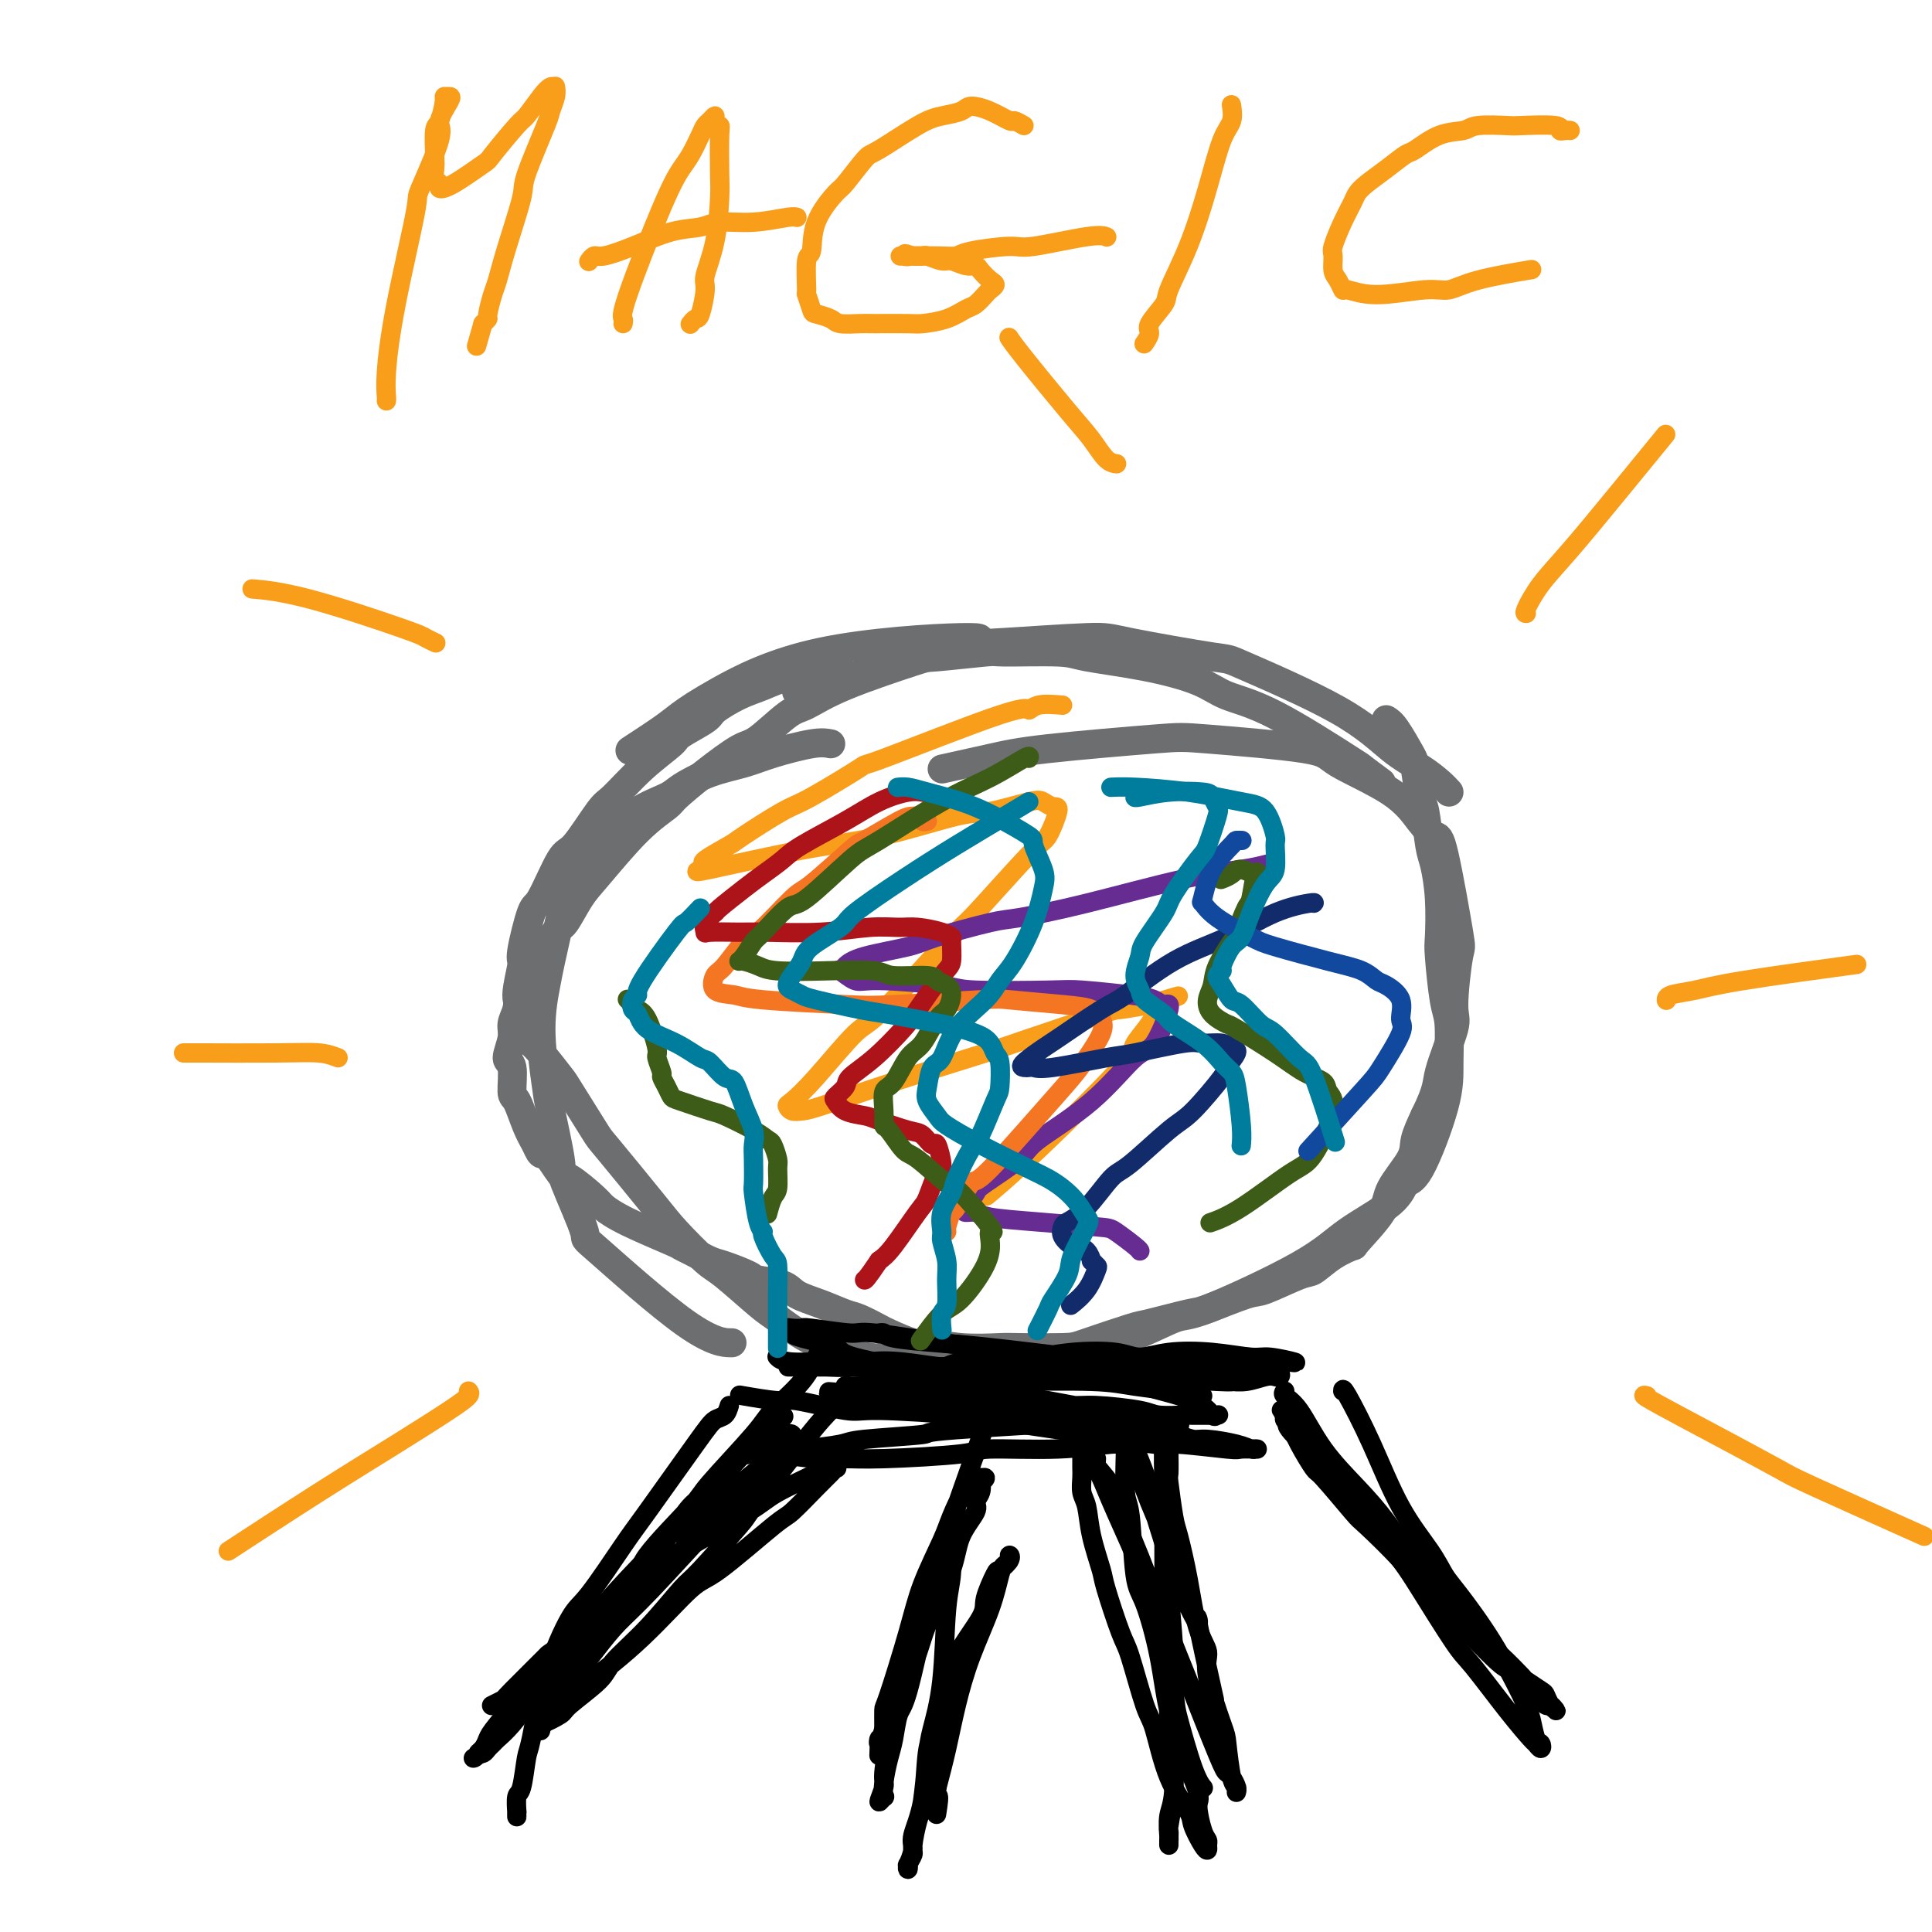 <svg viewBox='0 0 400 400' version='1.1' xmlns='http://www.w3.org/2000/svg' xmlns:xlink='http://www.w3.org/1999/xlink'><g fill='none' stroke='#6D6E70' stroke-width='6' stroke-linecap='round' stroke-linejoin='round'><path d='M201,133c1.861,-0.556 3.723,-1.112 -2,-1c-5.723,0.112 -19.030,0.893 -29,3c-9.970,2.107 -16.601,5.542 -21,8c-4.399,2.458 -6.565,3.940 -8,5c-1.435,1.060 -2.137,1.696 -4,3c-1.863,1.304 -4.886,3.274 -6,4c-1.114,0.726 -0.318,0.207 0,0c0.318,-0.207 0.159,-0.104 0,0'/><path d='M174,139c0.445,-0.063 0.889,-0.126 -1,0c-1.889,0.126 -6.113,0.441 -9,1c-2.887,0.559 -4.438,1.361 -6,2c-1.562,0.639 -3.136,1.114 -5,2c-1.864,0.886 -4.019,2.184 -5,3c-0.981,0.816 -0.788,1.150 -2,2c-1.212,0.850 -3.830,2.214 -5,3c-1.170,0.786 -0.890,0.992 -2,2c-1.110,1.008 -3.608,2.816 -6,5c-2.392,2.184 -4.679,4.744 -6,6c-1.321,1.256 -1.676,1.208 -3,3c-1.324,1.792 -3.616,5.423 -5,7c-1.384,1.577 -1.858,1.100 -3,3c-1.142,1.900 -2.952,6.175 -4,8c-1.048,1.825 -1.335,1.198 -2,3c-0.665,1.802 -1.709,6.031 -2,8c-0.291,1.969 0.171,1.677 0,3c-0.171,1.323 -0.974,4.262 -1,6c-0.026,1.738 0.724,2.276 1,3c0.276,0.724 0.079,1.636 0,2c-0.079,0.364 -0.039,0.182 0,0'/><path d='M172,154c-0.922,-0.176 -1.844,-0.353 -4,0c-2.156,0.353 -5.547,1.235 -8,2c-2.453,0.765 -3.969,1.414 -6,2c-2.031,0.586 -4.579,1.110 -7,2c-2.421,0.890 -4.715,2.148 -6,3c-1.285,0.852 -1.559,1.300 -3,2c-1.441,0.700 -4.047,1.653 -6,3c-1.953,1.347 -3.252,3.086 -4,4c-0.748,0.914 -0.945,1.001 -2,2c-1.055,0.999 -2.969,2.911 -4,4c-1.031,1.089 -1.179,1.354 -2,3c-0.821,1.646 -2.316,4.671 -3,6c-0.684,1.329 -0.558,0.961 -1,3c-0.442,2.039 -1.451,6.485 -2,9c-0.549,2.515 -0.637,3.098 -1,5c-0.363,1.902 -1.002,5.124 -1,9c0.002,3.876 0.644,8.407 1,11c0.356,2.593 0.427,3.249 1,6c0.573,2.751 1.648,7.599 2,10c0.352,2.401 -0.021,2.356 1,5c1.021,2.644 3.434,7.976 4,10c0.566,2.024 -0.714,0.738 3,4c3.714,3.262 12.423,11.070 18,15c5.577,3.930 8.022,3.980 9,4c0.978,0.020 0.489,0.010 0,0'/><path d='M109,215c0.837,0.731 1.674,1.461 3,3c1.326,1.539 3.142,3.885 4,5c0.858,1.115 0.758,0.998 2,3c1.242,2.002 3.828,6.123 5,8c1.172,1.877 0.932,1.510 3,4c2.068,2.490 6.445,7.837 9,11c2.555,3.163 3.289,4.143 5,6c1.711,1.857 4.399,4.590 6,6c1.601,1.410 2.116,1.495 4,3c1.884,1.505 5.137,4.430 7,6c1.863,1.570 2.336,1.784 4,3c1.664,1.216 4.519,3.433 8,5c3.481,1.567 7.588,2.484 11,3c3.412,0.516 6.129,0.629 8,1c1.871,0.371 2.897,0.998 7,1c4.103,0.002 11.283,-0.623 15,-1c3.717,-0.377 3.970,-0.508 7,-1c3.030,-0.492 8.836,-1.347 14,-3c5.164,-1.653 9.684,-4.104 12,-5c2.316,-0.896 2.426,-0.237 7,-2c4.574,-1.763 13.610,-5.947 19,-9c5.390,-3.053 7.133,-4.975 10,-7c2.867,-2.025 6.859,-4.151 9,-6c2.141,-1.849 2.431,-3.419 3,-4c0.569,-0.581 1.418,-0.173 3,-3c1.582,-2.827 3.898,-8.891 5,-13c1.102,-4.109 0.989,-6.265 1,-9c0.011,-2.735 0.147,-6.049 0,-8c-0.147,-1.951 -0.578,-2.539 -1,-5c-0.422,-2.461 -0.834,-6.793 -1,-9c-0.166,-2.207 -0.086,-2.287 0,-4c0.086,-1.713 0.178,-5.060 0,-8c-0.178,-2.940 -0.625,-5.474 -1,-7c-0.375,-1.526 -0.676,-2.044 -1,-4c-0.324,-1.956 -0.671,-5.350 -1,-7c-0.329,-1.650 -0.641,-1.555 -1,-3c-0.359,-1.445 -0.766,-4.428 -1,-6c-0.234,-1.572 -0.294,-1.731 -1,-3c-0.706,-1.269 -2.059,-3.648 -3,-5c-0.941,-1.352 -1.471,-1.676 -2,-2'/><path d='M300,164c-0.525,-0.581 -1.049,-1.161 -2,-2c-0.951,-0.839 -2.327,-1.935 -4,-3c-1.673,-1.065 -3.642,-2.099 -6,-4c-2.358,-1.901 -5.104,-4.668 -11,-8c-5.896,-3.332 -14.943,-7.229 -19,-9c-4.057,-1.771 -3.124,-1.416 -7,-2c-3.876,-0.584 -12.562,-2.105 -17,-3c-4.438,-0.895 -4.627,-1.162 -9,-1c-4.373,0.162 -12.928,0.755 -17,1c-4.072,0.245 -3.660,0.143 -8,1c-4.340,0.857 -13.431,2.673 -18,4c-4.569,1.327 -4.615,2.165 -7,3c-2.385,0.835 -7.110,1.667 -9,2c-1.890,0.333 -0.945,0.166 0,0'/><path d='M286,162c-1.733,-1.287 -3.466,-2.574 -4,-3c-0.534,-0.426 0.132,0.010 -3,-2c-3.132,-2.010 -10.061,-6.464 -15,-9c-4.939,-2.536 -7.888,-3.153 -10,-4c-2.112,-0.847 -3.387,-1.926 -6,-3c-2.613,-1.074 -6.565,-2.145 -11,-3c-4.435,-0.855 -9.354,-1.493 -12,-2c-2.646,-0.507 -3.020,-0.882 -6,-1c-2.980,-0.118 -8.567,0.022 -11,0c-2.433,-0.022 -1.712,-0.206 -4,0c-2.288,0.206 -7.586,0.800 -10,1c-2.414,0.200 -1.945,0.005 -5,1c-3.055,0.995 -9.633,3.181 -14,5c-4.367,1.819 -6.521,3.272 -8,4c-1.479,0.728 -2.281,0.731 -4,2c-1.719,1.269 -4.355,3.805 -6,5c-1.645,1.195 -2.298,1.049 -4,2c-1.702,0.951 -4.451,2.999 -7,5c-2.549,2.001 -4.898,3.954 -6,5c-1.102,1.046 -0.957,1.184 -2,2c-1.043,0.816 -3.275,2.309 -6,5c-2.725,2.691 -5.942,6.581 -8,9c-2.058,2.419 -2.955,3.366 -4,5c-1.045,1.634 -2.238,3.956 -3,5c-0.762,1.044 -1.093,0.810 -2,2c-0.907,1.190 -2.391,3.802 -3,5c-0.609,1.198 -0.344,0.980 -1,2c-0.656,1.020 -2.233,3.279 -3,5c-0.767,1.721 -0.723,2.905 -1,4c-0.277,1.095 -0.873,2.101 -1,3c-0.127,0.899 0.217,1.690 0,3c-0.217,1.310 -0.994,3.137 -1,4c-0.006,0.863 0.761,0.762 1,2c0.239,1.238 -0.049,3.816 0,5c0.049,1.184 0.436,0.972 1,2c0.564,1.028 1.304,3.294 2,5c0.696,1.706 1.348,2.853 2,4'/><path d='M111,237c1.211,2.995 1.240,1.484 2,2c0.760,0.516 2.252,3.060 3,4c0.748,0.940 0.751,0.276 2,1c1.249,0.724 3.745,2.834 5,4c1.255,1.166 1.268,1.386 2,2c0.732,0.614 2.181,1.622 5,3c2.819,1.378 7.007,3.128 9,4c1.993,0.872 1.792,0.867 2,1c0.208,0.133 0.826,0.403 2,1c1.174,0.597 2.906,1.521 4,2c1.094,0.479 1.551,0.513 3,1c1.449,0.487 3.891,1.429 5,2c1.109,0.571 0.885,0.773 2,1c1.115,0.227 3.571,0.479 5,1c1.429,0.521 1.833,1.309 3,2c1.167,0.691 3.096,1.283 5,2c1.904,0.717 3.781,1.559 5,2c1.219,0.441 1.779,0.481 3,1c1.221,0.519 3.102,1.516 4,2c0.898,0.484 0.811,0.455 2,1c1.189,0.545 3.652,1.663 5,2c1.348,0.337 1.580,-0.105 3,0c1.420,0.105 4.030,0.759 7,1c2.970,0.241 6.302,0.068 8,0c1.698,-0.068 1.761,-0.030 4,0c2.239,0.030 6.652,0.053 9,0c2.348,-0.053 2.629,-0.183 5,-1c2.371,-0.817 6.831,-2.321 9,-3c2.169,-0.679 2.046,-0.533 4,-1c1.954,-0.467 5.984,-1.548 8,-2c2.016,-0.452 2.019,-0.276 4,-1c1.981,-0.724 5.939,-2.347 8,-3c2.061,-0.653 2.224,-0.337 4,-1c1.776,-0.663 5.165,-2.306 7,-3c1.835,-0.694 2.117,-0.440 3,-1c0.883,-0.560 2.366,-1.936 4,-3c1.634,-1.064 3.419,-1.818 4,-2c0.581,-0.182 -0.042,0.207 1,-1c1.042,-1.207 3.749,-4.008 5,-6c1.251,-1.992 1.047,-3.173 2,-5c0.953,-1.827 3.064,-4.300 4,-6c0.936,-1.700 0.696,-2.629 1,-4c0.304,-1.371 1.152,-3.186 2,-5'/><path d='M295,231c2.814,-5.708 2.350,-6.478 3,-9c0.650,-2.522 2.413,-6.795 3,-9c0.587,-2.205 -0.002,-2.340 0,-5c0.002,-2.660 0.595,-7.844 1,-10c0.405,-2.156 0.622,-1.285 0,-5c-0.622,-3.715 -2.083,-12.017 -3,-16c-0.917,-3.983 -1.290,-3.647 -2,-4c-0.710,-0.353 -1.759,-1.394 -3,-3c-1.241,-1.606 -2.675,-3.777 -6,-6c-3.325,-2.223 -8.540,-4.499 -11,-6c-2.460,-1.501 -2.165,-2.229 -7,-3c-4.835,-0.771 -14.800,-1.586 -20,-2c-5.200,-0.414 -5.637,-0.426 -11,0c-5.363,0.426 -15.654,1.289 -22,2c-6.346,0.711 -8.747,1.268 -12,2c-3.253,0.732 -7.358,1.638 -9,2c-1.642,0.362 -0.821,0.181 0,0'/></g>
<g fill='none' stroke='#000000' stroke-width='4' stroke-linecap='round' stroke-linejoin='round'><path d='M182,276c-0.110,0.023 -0.221,0.047 0,0c0.221,-0.047 0.773,-0.164 1,0c0.227,0.164 0.131,0.608 2,1c1.869,0.392 5.705,0.732 9,1c3.295,0.268 6.050,0.464 11,1c4.950,0.536 12.095,1.412 17,2c4.905,0.588 7.570,0.890 11,1c3.430,0.110 7.624,0.029 11,0c3.376,-0.029 5.932,-0.007 9,0c3.068,0.007 6.648,-0.002 9,0c2.352,0.002 3.476,0.016 4,0c0.524,-0.016 0.447,-0.060 1,0c0.553,0.060 1.735,0.225 1,0c-0.735,-0.225 -3.386,-0.840 -5,-1c-1.614,-0.160 -2.192,0.136 -4,0c-1.808,-0.136 -4.848,-0.703 -8,-1c-3.152,-0.297 -6.418,-0.324 -9,0c-2.582,0.324 -4.481,1.000 -6,1c-1.519,-0.000 -2.656,-0.677 -5,-1c-2.344,-0.323 -5.893,-0.292 -9,0c-3.107,0.292 -5.770,0.845 -7,1c-1.230,0.155 -1.025,-0.089 -4,0c-2.975,0.089 -9.130,0.511 -12,1c-2.870,0.489 -2.456,1.045 -4,1c-1.544,-0.045 -5.048,-0.692 -8,-1c-2.952,-0.308 -5.352,-0.279 -7,0c-1.648,0.279 -2.543,0.807 -4,1c-1.457,0.193 -3.477,0.052 -5,0c-1.523,-0.052 -2.550,-0.014 -3,0c-0.450,0.014 -0.322,0.004 -1,0c-0.678,-0.004 -2.162,-0.001 -3,0c-0.838,0.001 -1.029,0.000 -1,0c0.029,-0.000 0.277,-0.000 1,0c0.723,0.000 1.921,0.000 4,0c2.079,-0.000 5.040,-0.000 8,0'/><path d='M176,283c5.103,0.242 11.859,0.849 18,1c6.141,0.151 11.665,-0.152 15,0c3.335,0.152 4.481,0.758 6,1c1.519,0.242 3.409,0.118 6,0c2.591,-0.118 5.881,-0.232 12,0c6.119,0.232 15.068,0.808 19,1c3.932,0.192 2.847,0.000 3,0c0.153,-0.000 1.545,0.192 3,0c1.455,-0.192 2.974,-0.768 4,-1c1.026,-0.232 1.558,-0.119 2,0c0.442,0.119 0.794,0.243 1,0c0.206,-0.243 0.265,-0.855 -1,-1c-1.265,-0.145 -3.854,0.175 -5,0c-1.146,-0.175 -0.849,-0.846 -3,-1c-2.151,-0.154 -6.750,0.207 -9,0c-2.250,-0.207 -2.151,-0.984 -5,-1c-2.849,-0.016 -8.645,0.727 -12,1c-3.355,0.273 -4.268,0.074 -7,0c-2.732,-0.074 -7.282,-0.024 -12,0c-4.718,0.024 -9.603,0.021 -13,0c-3.397,-0.021 -5.306,-0.062 -7,0c-1.694,0.062 -3.172,0.227 -6,0c-2.828,-0.227 -7.005,-0.844 -11,-1c-3.995,-0.156 -7.806,0.150 -10,0c-2.194,-0.150 -2.770,-0.757 -3,-1c-0.230,-0.243 -0.115,-0.121 0,0'/><path d='M151,291c-0.243,0.780 -0.487,1.560 -1,2c-0.513,0.440 -1.296,0.542 -2,1c-0.704,0.458 -1.330,1.274 -4,5c-2.670,3.726 -7.383,10.362 -10,14c-2.617,3.638 -3.139,4.278 -5,7c-1.861,2.722 -5.062,7.526 -7,10c-1.938,2.474 -2.613,2.618 -4,5c-1.387,2.382 -3.486,7.003 -5,12c-1.514,4.997 -2.444,10.370 -3,13c-0.556,2.630 -0.737,2.518 -1,4c-0.263,1.482 -0.606,4.558 -1,6c-0.394,1.442 -0.838,1.248 -1,2c-0.162,0.752 -0.044,2.449 0,3c0.044,0.551 0.012,-0.044 0,0c-0.012,0.044 -0.003,0.727 0,1c0.003,0.273 0.002,0.137 0,0'/><path d='M142,320c0.018,-0.479 0.036,-0.957 0,-1c-0.036,-0.043 -0.126,0.350 1,-1c1.126,-1.350 3.467,-4.442 6,-7c2.533,-2.558 5.256,-4.583 7,-6c1.744,-1.417 2.509,-2.225 3,-3c0.491,-0.775 0.710,-1.515 1,-2c0.290,-0.485 0.653,-0.715 1,-1c0.347,-0.285 0.678,-0.624 1,-1c0.322,-0.376 0.634,-0.788 1,-1c0.366,-0.212 0.787,-0.224 1,0c0.213,0.224 0.218,0.683 0,1c-0.218,0.317 -0.658,0.492 -2,2c-1.342,1.508 -3.587,4.349 -5,6c-1.413,1.651 -1.995,2.113 -3,3c-1.005,0.887 -2.433,2.198 -6,6c-3.567,3.802 -9.274,10.095 -13,14c-3.726,3.905 -5.471,5.422 -7,7c-1.529,1.578 -2.841,3.219 -5,6c-2.159,2.781 -5.166,6.704 -7,9c-1.834,2.296 -2.494,2.964 -3,4c-0.506,1.036 -0.859,2.439 -1,3c-0.141,0.561 -0.071,0.281 0,0'/><path d='M266,288c-0.235,0.272 -0.469,0.544 0,1c0.469,0.456 1.642,1.096 3,3c1.358,1.904 2.902,5.071 5,8c2.098,2.929 4.751,5.619 7,8c2.249,2.381 4.094,4.454 6,7c1.906,2.546 3.874,5.565 5,7c1.126,1.435 1.412,1.284 3,3c1.588,1.716 4.479,5.297 6,7c1.521,1.703 1.673,1.526 3,3c1.327,1.474 3.830,4.598 5,6c1.170,1.402 1.006,1.082 2,2c0.994,0.918 3.145,3.076 4,4c0.855,0.924 0.415,0.615 1,1c0.585,0.385 2.196,1.463 3,2c0.804,0.537 0.801,0.532 1,1c0.199,0.468 0.602,1.409 1,2c0.398,0.591 0.793,0.830 1,1c0.207,0.170 0.227,0.269 0,0c-0.227,-0.269 -0.702,-0.906 -1,-1c-0.298,-0.094 -0.419,0.353 -1,0c-0.581,-0.353 -1.622,-1.508 -3,-3c-1.378,-1.492 -3.092,-3.322 -4,-4c-0.908,-0.678 -1.011,-0.203 -3,-2c-1.989,-1.797 -5.866,-5.866 -9,-9c-3.134,-3.134 -5.527,-5.335 -7,-7c-1.473,-1.665 -2.028,-2.796 -4,-5c-1.972,-2.204 -5.361,-5.481 -7,-7c-1.639,-1.519 -1.528,-1.279 -3,-3c-1.472,-1.721 -4.528,-5.402 -6,-7c-1.472,-1.598 -1.361,-1.111 -2,-2c-0.639,-0.889 -2.028,-3.153 -3,-5c-0.972,-1.847 -1.529,-3.279 -2,-4c-0.471,-0.721 -0.858,-0.733 -1,-1c-0.142,-0.267 -0.041,-0.791 0,-1c0.041,-0.209 0.020,-0.105 0,0'/><path d='M266,293c-1.875,-2.726 0.437,0.457 2,2c1.563,1.543 2.378,1.444 3,2c0.622,0.556 1.052,1.765 2,3c0.948,1.235 2.414,2.496 3,3c0.586,0.504 0.293,0.252 0,0'/><path d='M170,280c-0.251,0.018 -0.502,0.036 -1,1c-0.498,0.964 -1.242,2.873 -3,5c-1.758,2.127 -4.528,4.470 -6,6c-1.472,1.530 -1.645,2.245 -4,5c-2.355,2.755 -6.893,7.550 -9,10c-2.107,2.450 -1.782,2.556 -4,5c-2.218,2.444 -6.979,7.226 -9,10c-2.021,2.774 -1.302,3.542 -3,6c-1.698,2.458 -5.812,6.608 -8,9c-2.188,2.392 -2.449,3.026 -4,5c-1.551,1.974 -4.390,5.288 -6,7c-1.610,1.712 -1.990,1.820 -3,3c-1.010,1.180 -2.652,3.430 -4,5c-1.348,1.570 -2.404,2.460 -3,3c-0.596,0.540 -0.731,0.731 -1,1c-0.269,0.269 -0.671,0.616 -1,1c-0.329,0.384 -0.583,0.806 -1,1c-0.417,0.194 -0.995,0.161 -1,0c-0.005,-0.161 0.564,-0.450 1,-1c0.436,-0.550 0.739,-1.360 1,-2c0.261,-0.640 0.482,-1.109 2,-3c1.518,-1.891 4.335,-5.206 6,-7c1.665,-1.794 2.180,-2.069 4,-4c1.820,-1.931 4.945,-5.519 8,-9c3.055,-3.481 6.038,-6.857 8,-9c1.962,-2.143 2.901,-3.055 4,-4c1.099,-0.945 2.358,-1.924 4,-4c1.642,-2.076 3.667,-5.249 5,-7c1.333,-1.751 1.973,-2.080 3,-3c1.027,-0.920 2.443,-2.432 4,-4c1.557,-1.568 3.257,-3.193 4,-4c0.743,-0.807 0.528,-0.795 1,-1c0.472,-0.205 1.629,-0.627 2,-1c0.371,-0.373 -0.045,-0.698 0,-1c0.045,-0.302 0.551,-0.581 1,-1c0.449,-0.419 0.843,-0.977 1,-1c0.157,-0.023 0.079,0.488 0,1'/><path d='M158,298c8.747,-9.773 2.116,-2.206 -1,1c-3.116,3.206 -2.716,2.051 -3,2c-0.284,-0.051 -1.250,1.001 -2,2c-0.750,0.999 -1.282,1.946 -6,7c-4.718,5.054 -13.620,14.216 -18,19c-4.380,4.784 -4.238,5.191 -5,6c-0.762,0.809 -2.428,2.021 -5,5c-2.572,2.979 -6.048,7.727 -8,10c-1.952,2.273 -2.379,2.073 -4,4c-1.621,1.927 -4.436,5.980 -6,8c-1.564,2.020 -1.875,2.006 -2,2c-0.125,-0.006 -0.062,-0.003 0,0'/></g>
<g fill='none' stroke='#F99E1B' stroke-width='4' stroke-linecap='round' stroke-linejoin='round'><path d='M220,146c-1.879,-0.155 -3.759,-0.310 -5,0c-1.241,0.310 -1.845,1.085 -2,1c-0.155,-0.085 0.137,-1.029 -6,1c-6.137,2.029 -18.702,7.030 -24,9c-5.298,1.970 -3.327,0.907 -5,2c-1.673,1.093 -6.989,4.342 -10,6c-3.011,1.658 -3.717,1.726 -6,3c-2.283,1.274 -6.144,3.756 -8,5c-1.856,1.244 -1.707,1.251 -3,2c-1.293,0.749 -4.029,2.240 -5,3c-0.971,0.760 -0.176,0.788 0,1c0.176,0.212 -0.266,0.606 -1,1c-0.734,0.394 -1.758,0.787 2,0c3.758,-0.787 12.299,-2.754 19,-4c6.701,-1.246 11.563,-1.771 17,-3c5.437,-1.229 11.449,-3.162 15,-4c3.551,-0.838 4.642,-0.579 7,-1c2.358,-0.421 5.985,-1.520 8,-2c2.015,-0.480 2.420,-0.339 3,0c0.580,0.339 1.336,0.876 2,1c0.664,0.124 1.236,-0.165 1,1c-0.236,1.165 -1.281,3.784 -2,5c-0.719,1.216 -1.111,1.029 -4,4c-2.889,2.971 -8.274,9.098 -11,12c-2.726,2.902 -2.793,2.578 -6,6c-3.207,3.422 -9.553,10.590 -13,14c-3.447,3.410 -3.993,3.061 -6,5c-2.007,1.939 -5.474,6.166 -8,9c-2.526,2.834 -4.112,4.276 -5,5c-0.888,0.724 -1.079,0.731 -1,1c0.079,0.269 0.426,0.801 1,1c0.574,0.199 1.374,0.065 2,0c0.626,-0.065 1.079,-0.060 4,-1c2.921,-0.940 8.309,-2.826 15,-5c6.691,-2.174 14.685,-4.638 19,-6c4.315,-1.362 4.950,-1.623 9,-3c4.050,-1.377 11.513,-3.871 15,-5c3.487,-1.129 2.996,-0.894 4,-1c1.004,-0.106 3.502,-0.553 6,-1'/><path d='M238,208c11.296,-3.432 3.537,-1.012 1,0c-2.537,1.012 0.149,0.615 0,2c-0.149,1.385 -3.134,4.551 -4,6c-0.866,1.449 0.386,1.182 -3,5c-3.386,3.818 -11.412,11.720 -17,17c-5.588,5.280 -8.740,7.937 -10,9c-1.260,1.063 -0.630,0.531 0,0'/></g>
<g fill='none' stroke='#672C91' stroke-width='4' stroke-linecap='round' stroke-linejoin='round'><path d='M262,179c0.336,-0.087 0.672,-0.174 0,0c-0.672,0.174 -2.353,0.608 -5,1c-2.647,0.392 -6.260,0.742 -12,2c-5.740,1.258 -13.608,3.425 -20,5c-6.392,1.575 -11.308,2.557 -14,3c-2.692,0.443 -3.159,0.346 -6,1c-2.841,0.654 -8.057,2.060 -11,3c-2.943,0.940 -3.614,1.412 -6,2c-2.386,0.588 -6.486,1.290 -9,2c-2.514,0.710 -3.441,1.429 -4,2c-0.559,0.571 -0.749,0.993 -1,1c-0.251,0.007 -0.564,-0.401 0,0c0.564,0.401 2.003,1.610 3,2c0.997,0.390 1.552,-0.040 5,0c3.448,0.040 9.790,0.550 13,1c3.210,0.450 3.286,0.841 7,1c3.714,0.159 11.064,0.086 15,0c3.936,-0.086 4.458,-0.184 7,0c2.542,0.184 7.103,0.649 10,1c2.897,0.351 4.130,0.588 5,1c0.870,0.412 1.376,0.999 2,1c0.624,0.001 1.365,-0.582 1,1c-0.365,1.582 -1.836,5.331 -3,7c-1.164,1.669 -2.021,1.260 -4,3c-1.979,1.740 -5.078,5.630 -9,9c-3.922,3.370 -8.666,6.220 -11,8c-2.334,1.780 -2.259,2.491 -4,4c-1.741,1.509 -5.297,3.815 -7,5c-1.703,1.185 -1.552,1.249 -2,2c-0.448,0.751 -1.495,2.190 -2,3c-0.505,0.810 -0.469,0.991 0,1c0.469,0.009 1.369,-0.154 2,0c0.631,0.154 0.992,0.626 3,1c2.008,0.374 5.662,0.650 10,1c4.338,0.350 9.358,0.773 12,1c2.642,0.227 2.904,0.257 4,1c1.096,0.743 3.026,2.199 4,3c0.974,0.801 0.993,0.946 1,1c0.007,0.054 0.002,0.015 0,0c-0.002,-0.015 -0.001,-0.008 0,0'/></g>
<g fill='none' stroke='#F47623' stroke-width='4' stroke-linecap='round' stroke-linejoin='round'><path d='M192,170c-0.474,0.114 -0.947,0.227 -1,0c-0.053,-0.227 0.315,-0.796 0,-1c-0.315,-0.204 -1.314,-0.044 -2,0c-0.686,0.044 -1.061,-0.030 -3,1c-1.939,1.030 -5.444,3.163 -7,4c-1.556,0.837 -1.163,0.377 -3,2c-1.837,1.623 -5.903,5.328 -8,7c-2.097,1.672 -2.225,1.311 -4,3c-1.775,1.689 -5.197,5.430 -7,7c-1.803,1.570 -1.986,0.970 -3,2c-1.014,1.030 -2.857,3.690 -4,5c-1.143,1.310 -1.586,1.269 -2,2c-0.414,0.731 -0.799,2.235 0,3c0.799,0.765 2.783,0.790 4,1c1.217,0.210 1.669,0.605 6,1c4.331,0.395 12.541,0.788 17,1c4.459,0.212 5.166,0.241 10,0c4.834,-0.241 13.796,-0.752 18,-1c4.204,-0.248 3.651,-0.231 6,0c2.349,0.231 7.601,0.677 11,1c3.399,0.323 4.946,0.524 6,1c1.054,0.476 1.615,1.228 2,2c0.385,0.772 0.593,1.564 0,3c-0.593,1.436 -1.988,3.514 -3,5c-1.012,1.486 -1.641,2.378 -3,4c-1.359,1.622 -3.449,3.973 -7,8c-3.551,4.027 -8.563,9.730 -11,12c-2.437,2.270 -2.299,1.106 -3,2c-0.701,0.894 -2.240,3.847 -3,5c-0.760,1.153 -0.740,0.505 -1,1c-0.260,0.495 -0.801,2.133 -1,3c-0.199,0.867 -0.057,0.962 0,1c0.057,0.038 0.028,0.019 0,0'/></g>
<g fill='none' stroke='#122B6A' stroke-width='4' stroke-linecap='round' stroke-linejoin='round'><path d='M272,187c0.136,-0.101 0.272,-0.202 -1,0c-1.272,0.202 -3.951,0.707 -7,2c-3.049,1.293 -6.467,3.373 -10,5c-3.533,1.627 -7.181,2.801 -11,5c-3.819,2.199 -7.809,5.423 -10,7c-2.191,1.577 -2.584,1.509 -5,3c-2.416,1.491 -6.854,4.543 -9,6c-2.146,1.457 -1.998,1.318 -3,2c-1.002,0.682 -3.153,2.185 -4,3c-0.847,0.815 -0.389,0.943 0,1c0.389,0.057 0.709,0.042 1,0c0.291,-0.042 0.554,-0.110 1,0c0.446,0.110 1.076,0.398 4,0c2.924,-0.398 8.142,-1.481 11,-2c2.858,-0.519 3.356,-0.475 6,-1c2.644,-0.525 7.432,-1.618 10,-2c2.568,-0.382 2.915,-0.053 4,0c1.085,0.053 2.909,-0.171 4,0c1.091,0.171 1.450,0.735 2,1c0.550,0.265 1.292,0.230 1,1c-0.292,0.770 -1.618,2.347 -2,3c-0.382,0.653 0.181,0.384 -1,2c-1.181,1.616 -4.107,5.118 -6,7c-1.893,1.882 -2.752,2.143 -5,4c-2.248,1.857 -5.884,5.309 -8,7c-2.116,1.691 -2.712,1.621 -4,3c-1.288,1.379 -3.266,4.205 -5,6c-1.734,1.795 -3.223,2.557 -4,3c-0.777,0.443 -0.843,0.565 -1,1c-0.157,0.435 -0.406,1.182 0,2c0.406,0.818 1.467,1.707 2,2c0.533,0.293 0.539,-0.009 1,0c0.461,0.009 1.379,0.329 2,1c0.621,0.671 0.947,1.695 1,2c0.053,0.305 -0.165,-0.107 0,0c0.165,0.107 0.713,0.733 1,1c0.287,0.267 0.314,0.175 0,1c-0.314,0.825 -0.969,2.568 -2,4c-1.031,1.432 -2.437,2.552 -3,3c-0.563,0.448 -0.281,0.224 0,0'/></g>
<g fill='none' stroke='#AD1419' stroke-width='4' stroke-linecap='round' stroke-linejoin='round'><path d='M191,164c-0.053,-0.010 -0.105,-0.020 0,0c0.105,0.020 0.369,0.071 0,0c-0.369,-0.071 -1.371,-0.263 -3,0c-1.629,0.263 -3.885,0.980 -6,2c-2.115,1.020 -4.090,2.344 -7,4c-2.910,1.656 -6.756,3.646 -9,5c-2.244,1.354 -2.886,2.074 -4,3c-1.114,0.926 -2.698,2.057 -4,3c-1.302,0.943 -2.320,1.696 -4,3c-1.680,1.304 -4.021,3.158 -5,4c-0.979,0.842 -0.597,0.670 -1,1c-0.403,0.330 -1.590,1.160 -2,2c-0.410,0.840 -0.042,1.690 0,2c0.042,0.310 -0.241,0.079 1,0c1.241,-0.079 4.005,-0.007 6,0c1.995,0.007 3.221,-0.051 6,0c2.779,0.051 7.112,0.213 11,0c3.888,-0.213 7.333,-0.799 10,-1c2.667,-0.201 4.557,-0.015 6,0c1.443,0.015 2.440,-0.140 4,0c1.560,0.140 3.683,0.575 5,1c1.317,0.425 1.828,0.842 2,1c0.172,0.158 0.005,0.059 0,1c-0.005,0.941 0.153,2.922 0,4c-0.153,1.078 -0.616,1.251 -2,3c-1.384,1.749 -3.689,5.073 -5,7c-1.311,1.927 -1.626,2.457 -3,4c-1.374,1.543 -3.805,4.100 -6,6c-2.195,1.900 -4.153,3.143 -5,4c-0.847,0.857 -0.581,1.329 -1,2c-0.419,0.671 -1.522,1.541 -2,2c-0.478,0.459 -0.332,0.508 0,1c0.332,0.492 0.851,1.426 2,2c1.149,0.574 2.928,0.789 4,1c1.072,0.211 1.439,0.417 3,1c1.561,0.583 4.318,1.544 6,2c1.682,0.456 2.291,0.409 3,1c0.709,0.591 1.518,1.822 2,2c0.482,0.178 0.638,-0.697 1,0c0.362,0.697 0.932,2.967 1,4c0.068,1.033 -0.366,0.829 -1,2c-0.634,1.171 -1.469,3.716 -2,5c-0.531,1.284 -0.758,1.307 -2,3c-1.242,1.693 -3.498,5.055 -5,7c-1.502,1.945 -2.251,2.472 -3,3'/><path d='M182,261c-2.689,4.000 -2.911,4.000 -3,4c-0.089,-0.000 -0.044,0.000 0,0'/></g>
<g fill='none' stroke='#000000' stroke-width='4' stroke-linecap='round' stroke-linejoin='round'><path d='M208,287c-0.798,0.661 -1.596,1.322 -2,2c-0.404,0.678 -0.412,1.372 -2,6c-1.588,4.628 -4.754,13.189 -7,20c-2.246,6.811 -3.571,11.870 -5,18c-1.429,6.130 -2.961,13.329 -4,17c-1.039,3.671 -1.585,3.815 -2,5c-0.415,1.185 -0.698,3.412 -1,5c-0.302,1.588 -0.622,2.537 -1,4c-0.378,1.463 -0.815,3.439 -1,5c-0.185,1.561 -0.117,2.705 0,3c0.117,0.295 0.284,-0.260 0,0c-0.284,0.260 -1.019,1.333 -1,1c0.019,-0.333 0.792,-2.073 1,-3c0.208,-0.927 -0.151,-1.041 0,-3c0.151,-1.959 0.811,-5.765 2,-10c1.189,-4.235 2.908,-8.900 4,-12c1.092,-3.100 1.558,-4.634 2,-6c0.442,-1.366 0.860,-2.565 2,-5c1.140,-2.435 3.003,-6.108 4,-9c0.997,-2.892 1.129,-5.003 2,-7c0.871,-1.997 2.481,-3.879 3,-5c0.519,-1.121 -0.052,-1.481 0,-2c0.052,-0.519 0.728,-1.196 1,-2c0.272,-0.804 0.140,-1.733 0,-2c-0.140,-0.267 -0.289,0.129 0,0c0.289,-0.129 1.015,-0.782 1,-1c-0.015,-0.218 -0.771,-0.000 -1,0c-0.229,0.000 0.068,-0.216 0,0c-0.068,0.216 -0.500,0.866 -1,1c-0.500,0.134 -1.066,-0.248 -2,1c-0.934,1.248 -2.236,4.125 -3,6c-0.764,1.875 -0.989,2.748 -2,5c-1.011,2.252 -2.807,5.882 -4,9c-1.193,3.118 -1.784,5.722 -3,10c-1.216,4.278 -3.058,10.229 -4,13c-0.942,2.771 -0.983,2.363 -1,3c-0.017,0.637 -0.008,2.318 0,4'/><path d='M183,358c-1.464,4.912 -1.124,2.193 -1,2c0.124,-0.193 0.033,2.140 0,3c-0.033,0.860 -0.010,0.246 0,0c0.010,-0.246 0.005,-0.123 0,0'/><path d='M240,297c-0.794,-0.876 -1.589,-1.752 -2,-2c-0.411,-0.248 -0.440,0.131 -1,0c-0.560,-0.131 -1.653,-0.771 -2,-1c-0.347,-0.229 0.051,-0.047 0,0c-0.051,0.047 -0.550,-0.040 -1,0c-0.450,0.040 -0.849,0.207 -1,1c-0.151,0.793 -0.052,2.212 0,3c0.052,0.788 0.057,0.946 0,3c-0.057,2.054 -0.177,6.003 0,8c0.177,1.997 0.652,2.040 1,5c0.348,2.960 0.570,8.836 1,12c0.430,3.164 1.069,3.615 2,6c0.931,2.385 2.156,6.702 3,11c0.844,4.298 1.308,8.576 2,11c0.692,2.424 1.614,2.992 2,4c0.386,1.008 0.237,2.455 1,5c0.763,2.545 2.439,6.187 3,8c0.561,1.813 0.007,1.796 0,3c-0.007,1.204 0.532,3.629 1,5c0.468,1.371 0.864,1.689 1,2c0.136,0.311 0.012,0.616 0,1c-0.012,0.384 0.090,0.846 0,1c-0.090,0.154 -0.370,-0.000 -1,-1c-0.630,-1.000 -1.610,-2.844 -2,-4c-0.390,-1.156 -0.192,-1.623 -1,-3c-0.808,-1.377 -2.624,-3.664 -4,-7c-1.376,-3.336 -2.313,-7.720 -3,-10c-0.687,-2.280 -1.125,-2.455 -2,-5c-0.875,-2.545 -2.189,-7.459 -3,-10c-0.811,-2.541 -1.120,-2.708 -2,-5c-0.880,-2.292 -2.331,-6.710 -3,-9c-0.669,-2.290 -0.558,-2.452 -1,-4c-0.442,-1.548 -1.439,-4.483 -2,-7c-0.561,-2.517 -0.686,-4.615 -1,-6c-0.314,-1.385 -0.816,-2.055 -1,-3c-0.184,-0.945 -0.049,-2.165 0,-3c0.049,-0.835 0.013,-1.286 0,-2c-0.013,-0.714 -0.004,-1.692 0,-2c0.004,-0.308 0.001,0.055 0,0c-0.001,-0.055 -0.001,-0.527 0,-1'/><path d='M224,301c-0.907,-4.331 -0.674,-1.159 0,0c0.674,1.159 1.788,0.304 2,0c0.212,-0.304 -0.480,-0.057 0,1c0.480,1.057 2.131,2.925 3,4c0.869,1.075 0.957,1.358 2,4c1.043,2.642 3.043,7.643 4,10c0.957,2.357 0.872,2.071 2,5c1.128,2.929 3.468,9.074 5,13c1.532,3.926 2.257,5.633 4,10c1.743,4.367 4.506,11.395 6,15c1.494,3.605 1.721,3.789 2,4c0.279,0.211 0.610,0.450 1,1c0.390,0.550 0.837,1.412 1,2c0.163,0.588 0.041,0.903 0,1c-0.041,0.097 -0.000,-0.023 0,0c0.000,0.023 -0.039,0.190 0,0c0.039,-0.190 0.156,-0.736 0,-1c-0.156,-0.264 -0.586,-0.247 -1,-2c-0.414,-1.753 -0.810,-5.276 -1,-7c-0.190,-1.724 -0.172,-1.650 -1,-4c-0.828,-2.350 -2.502,-7.123 -3,-10c-0.498,-2.877 0.179,-3.857 0,-5c-0.179,-1.143 -1.215,-2.447 -2,-5c-0.785,-2.553 -1.321,-6.355 -2,-10c-0.679,-3.645 -1.503,-7.135 -2,-9c-0.497,-1.865 -0.669,-2.106 -1,-4c-0.331,-1.894 -0.821,-5.441 -1,-7c-0.179,-1.559 -0.048,-1.129 0,-2c0.048,-0.871 0.013,-3.042 0,-4c-0.013,-0.958 -0.003,-0.704 0,-1c0.003,-0.296 0.001,-1.141 0,-2c-0.001,-0.859 0.001,-1.731 0,-2c-0.001,-0.269 -0.004,0.065 0,0c0.004,-0.065 0.015,-0.530 0,-1c-0.015,-0.470 -0.057,-0.945 0,-1c0.057,-0.055 0.211,0.308 0,1c-0.211,0.692 -0.789,1.711 -1,4c-0.211,2.289 -0.057,5.847 0,8c0.057,2.153 0.016,2.901 0,6c-0.016,3.099 -0.008,8.550 0,14'/><path d='M241,327c-0.271,5.911 -0.447,4.687 0,8c0.447,3.313 1.518,11.161 2,15c0.482,3.839 0.377,3.668 1,6c0.623,2.332 1.975,7.166 3,10c1.025,2.834 1.721,3.667 2,4c0.279,0.333 0.139,0.167 0,0'/></g>
<g fill='none' stroke='#F99E1B' stroke-width='4' stroke-linecap='round' stroke-linejoin='round'><path d='M345,207c0.002,0.093 0.004,0.185 0,0c-0.004,-0.185 -0.015,-0.649 1,-1c1.015,-0.351 3.056,-0.589 5,-1c1.944,-0.411 3.793,-0.995 10,-2c6.207,-1.005 16.774,-2.430 21,-3c4.226,-0.570 2.113,-0.285 0,0'/><path d='M80,83c0.028,-0.132 0.056,-0.265 0,-1c-0.056,-0.735 -0.196,-2.074 0,-5c0.196,-2.926 0.726,-7.439 2,-14c1.274,-6.561 3.291,-15.170 4,-19c0.709,-3.830 0.110,-2.883 1,-5c0.890,-2.117 3.268,-7.299 4,-10c0.732,-2.701 -0.181,-2.920 0,-4c0.181,-1.080 1.457,-3.021 2,-4c0.543,-0.979 0.352,-0.995 0,-1c-0.352,-0.005 -0.865,0.001 -1,0c-0.135,-0.001 0.108,-0.009 0,1c-0.108,1.009 -0.566,3.033 -1,4c-0.434,0.967 -0.844,0.875 -1,2c-0.156,1.125 -0.057,3.468 0,5c0.057,1.532 0.073,2.253 0,3c-0.073,0.747 -0.236,1.520 0,2c0.236,0.480 0.871,0.666 1,1c0.129,0.334 -0.249,0.814 0,1c0.249,0.186 1.126,0.078 3,-1c1.874,-1.078 4.746,-3.125 6,-4c1.254,-0.875 0.889,-0.578 2,-2c1.111,-1.422 3.699,-4.563 5,-6c1.301,-1.437 1.315,-1.170 2,-2c0.685,-0.830 2.040,-2.758 3,-4c0.960,-1.242 1.525,-1.798 2,-2c0.475,-0.202 0.860,-0.049 1,0c0.140,0.049 0.034,-0.004 0,0c-0.034,0.004 0.005,0.066 0,0c-0.005,-0.066 -0.055,-0.260 0,0c0.055,0.260 0.213,0.973 0,2c-0.213,1.027 -0.799,2.369 -1,3c-0.201,0.631 -0.019,0.550 -1,3c-0.981,2.450 -3.127,7.431 -4,10c-0.873,2.569 -0.472,2.727 -1,5c-0.528,2.273 -1.983,6.661 -3,10c-1.017,3.339 -1.596,5.630 -2,7c-0.404,1.370 -0.634,1.821 -1,3c-0.366,1.179 -0.868,3.087 -1,4c-0.132,0.913 0.105,0.832 0,1c-0.105,0.168 -0.553,0.584 -1,1'/><path d='M100,67c-2.333,8.167 -1.167,4.083 0,0'/><path d='M129,67c0.070,-0.342 0.140,-0.684 0,-1c-0.140,-0.316 -0.490,-0.606 1,-5c1.490,-4.394 4.819,-12.893 7,-18c2.181,-5.107 3.214,-6.821 4,-8c0.786,-1.179 1.325,-1.823 2,-3c0.675,-1.177 1.486,-2.887 2,-4c0.514,-1.113 0.730,-1.629 1,-2c0.270,-0.371 0.594,-0.597 1,-1c0.406,-0.403 0.893,-0.985 1,-1c0.107,-0.015 -0.167,0.536 0,1c0.167,0.464 0.775,0.842 1,1c0.225,0.158 0.067,0.098 0,2c-0.067,1.902 -0.041,5.766 0,8c0.041,2.234 0.099,2.837 0,5c-0.099,2.163 -0.355,5.885 -1,9c-0.645,3.115 -1.679,5.623 -2,7c-0.321,1.377 0.071,1.623 0,3c-0.071,1.377 -0.607,3.885 -1,5c-0.393,1.115 -0.644,0.839 -1,1c-0.356,0.161 -0.816,0.760 -1,1c-0.184,0.240 -0.092,0.120 0,0'/><path d='M122,54c-0.087,0.123 -0.174,0.247 0,0c0.174,-0.247 0.609,-0.864 1,-1c0.391,-0.136 0.738,0.208 2,0c1.262,-0.208 3.440,-0.969 6,-2c2.560,-1.031 5.501,-2.333 8,-3c2.499,-0.667 4.554,-0.701 6,-1c1.446,-0.299 2.282,-0.865 4,-1c1.718,-0.135 4.317,0.160 7,0c2.683,-0.160 5.451,-0.775 7,-1c1.549,-0.225 1.879,-0.061 2,0c0.121,0.061 0.035,0.017 0,0c-0.035,-0.017 -0.017,-0.009 0,0'/><path d='M212,26c-0.823,-0.474 -1.647,-0.947 -2,-1c-0.353,-0.053 -0.236,0.315 -1,0c-0.764,-0.315 -2.408,-1.311 -4,-2c-1.592,-0.689 -3.130,-1.070 -4,-1c-0.870,0.070 -1.070,0.592 -2,1c-0.930,0.408 -2.589,0.702 -4,1c-1.411,0.298 -2.574,0.601 -5,2c-2.426,1.399 -6.114,3.894 -8,5c-1.886,1.106 -1.968,0.823 -3,2c-1.032,1.177 -3.012,3.816 -4,5c-0.988,1.184 -0.982,0.914 -2,2c-1.018,1.086 -3.058,3.528 -4,6c-0.942,2.472 -0.785,4.974 -1,6c-0.215,1.026 -0.803,0.575 -1,2c-0.197,1.425 -0.004,4.724 0,6c0.004,1.276 -0.181,0.528 0,1c0.181,0.472 0.728,2.165 1,3c0.272,0.835 0.270,0.812 1,1c0.730,0.188 2.192,0.586 3,1c0.808,0.414 0.962,0.843 2,1c1.038,0.157 2.959,0.040 4,0c1.041,-0.040 1.203,-0.004 3,0c1.797,0.004 5.230,-0.025 7,0c1.770,0.025 1.879,0.105 3,0c1.121,-0.105 3.256,-0.395 5,-1c1.744,-0.605 3.099,-1.524 4,-2c0.901,-0.476 1.350,-0.508 2,-1c0.650,-0.492 1.502,-1.445 2,-2c0.498,-0.555 0.642,-0.713 1,-1c0.358,-0.287 0.928,-0.703 1,-1c0.072,-0.297 -0.355,-0.476 -1,-1c-0.645,-0.524 -1.508,-1.393 -2,-2c-0.492,-0.607 -0.612,-0.951 -1,-1c-0.388,-0.049 -1.045,0.197 -2,0c-0.955,-0.197 -2.209,-0.837 -3,-1c-0.791,-0.163 -1.119,0.152 -2,0c-0.881,-0.152 -2.314,-0.772 -3,-1c-0.686,-0.228 -0.625,-0.065 -1,0c-0.375,0.065 -1.188,0.033 -2,0'/><path d='M189,53c-2.789,-0.928 -1.260,-0.249 -1,0c0.260,0.249 -0.747,0.067 -1,0c-0.253,-0.067 0.248,-0.021 0,0c-0.248,0.021 -1.244,0.015 0,0c1.244,-0.015 4.727,-0.041 7,0c2.273,0.041 3.336,0.147 4,0c0.664,-0.147 0.928,-0.547 3,-1c2.072,-0.453 5.953,-0.958 8,-1c2.047,-0.042 2.260,0.381 5,0c2.740,-0.381 8.007,-1.564 11,-2c2.993,-0.436 3.712,-0.125 4,0c0.288,0.125 0.144,0.062 0,0'/><path d='M255,22c-0.043,-0.278 -0.085,-0.557 0,0c0.085,0.557 0.299,1.949 0,3c-0.299,1.051 -1.110,1.760 -2,4c-0.890,2.240 -1.858,6.011 -3,10c-1.142,3.989 -2.459,8.195 -4,12c-1.541,3.805 -3.306,7.209 -4,9c-0.694,1.791 -0.315,1.968 -1,3c-0.685,1.032 -2.432,2.917 -3,4c-0.568,1.083 0.044,1.362 0,2c-0.044,0.638 -0.744,1.635 -1,2c-0.256,0.365 -0.069,0.098 0,0c0.069,-0.098 0.020,-0.028 0,0c-0.020,0.028 -0.010,0.014 0,0'/><path d='M325,27c0.077,0.008 0.153,0.016 0,0c-0.153,-0.016 -0.537,-0.057 -1,0c-0.463,0.057 -1.006,0.210 -1,0c0.006,-0.210 0.562,-0.785 -1,-1c-1.562,-0.215 -5.242,-0.071 -7,0c-1.758,0.071 -1.595,0.068 -3,0c-1.405,-0.068 -4.377,-0.203 -6,0c-1.623,0.203 -1.896,0.743 -3,1c-1.104,0.257 -3.037,0.233 -5,1c-1.963,0.767 -3.955,2.327 -5,3c-1.045,0.673 -1.144,0.458 -2,1c-0.856,0.542 -2.470,1.840 -4,3c-1.530,1.160 -2.978,2.181 -4,3c-1.022,0.819 -1.619,1.436 -2,2c-0.381,0.564 -0.548,1.075 -1,2c-0.452,0.925 -1.190,2.264 -2,4c-0.810,1.736 -1.691,3.871 -2,5c-0.309,1.129 -0.044,1.254 0,2c0.044,0.746 -0.132,2.114 0,3c0.132,0.886 0.573,1.291 1,2c0.427,0.709 0.840,1.722 1,2c0.160,0.278 0.066,-0.180 1,0c0.934,0.180 2.897,0.997 6,1c3.103,0.003 7.348,-0.809 10,-1c2.652,-0.191 3.711,0.237 5,0c1.289,-0.237 2.809,-1.141 6,-2c3.191,-0.859 8.055,-1.674 10,-2c1.945,-0.326 0.973,-0.163 0,0'/><path d='M316,127c-0.220,0.005 -0.439,0.010 0,-1c0.439,-1.010 1.538,-3.036 3,-5c1.462,-1.964 3.289,-3.867 6,-7c2.711,-3.133 6.307,-7.497 10,-12c3.693,-4.503 7.484,-9.144 9,-11c1.516,-1.856 0.758,-0.928 0,0'/><path d='M231,96c0.158,0.019 0.317,0.038 0,0c-0.317,-0.038 -1.108,-0.133 -2,-1c-0.892,-0.867 -1.885,-2.505 -3,-4c-1.115,-1.495 -2.351,-2.845 -5,-6c-2.649,-3.155 -6.710,-8.114 -9,-11c-2.290,-2.886 -2.809,-3.700 -3,-4c-0.191,-0.300 -0.055,-0.086 0,0c0.055,0.086 0.027,0.043 0,0'/><path d='M90,133c0.206,0.097 0.411,0.194 0,0c-0.411,-0.194 -1.439,-0.679 -2,-1c-0.561,-0.321 -0.656,-0.478 -5,-2c-4.344,-1.522 -12.939,-4.410 -19,-6c-6.061,-1.590 -9.589,-1.883 -11,-2c-1.411,-0.117 -0.706,-0.059 0,0'/><path d='M70,219c-1.094,-0.423 -2.188,-0.845 -4,-1c-1.812,-0.155 -4.341,-0.041 -9,0c-4.659,0.041 -11.447,0.011 -15,0c-3.553,-0.011 -3.872,-0.003 -4,0c-0.128,0.003 -0.064,0.002 0,0'/><path d='M97,288c0.213,0.238 0.426,0.475 0,1c-0.426,0.525 -1.490,1.337 -4,3c-2.510,1.663 -6.467,4.178 -11,7c-4.533,2.822 -9.644,5.952 -16,10c-6.356,4.048 -13.959,9.014 -17,11c-3.041,1.986 -1.521,0.993 0,0'/><path d='M341,289c-0.677,-0.171 -1.355,-0.342 1,1c2.355,1.342 7.741,4.197 13,7c5.259,2.803 10.389,5.556 13,7c2.611,1.444 2.703,1.581 8,4c5.297,2.419 15.799,7.120 20,9c4.201,1.880 2.100,0.940 0,0'/></g>
<g fill='none' stroke='#000000' stroke-width='4' stroke-linecap='round' stroke-linejoin='round'><path d='M249,289c-1.273,-0.445 -2.546,-0.890 -3,-1c-0.454,-0.110 -0.089,0.114 -2,0c-1.911,-0.114 -6.098,-0.568 -9,-1c-2.902,-0.432 -4.518,-0.844 -9,-1c-4.482,-0.156 -11.828,-0.056 -17,0c-5.172,0.056 -8.170,0.068 -10,0c-1.830,-0.068 -2.493,-0.214 -5,0c-2.507,0.214 -6.858,0.790 -9,1c-2.142,0.210 -2.076,0.055 -3,0c-0.924,-0.055 -2.839,-0.011 -4,0c-1.161,0.011 -1.569,-0.013 -2,0c-0.431,0.013 -0.887,0.063 -1,0c-0.113,-0.063 0.115,-0.239 1,0c0.885,0.239 2.425,0.894 3,1c0.575,0.106 0.184,-0.338 3,0c2.816,0.338 8.841,1.456 12,2c3.159,0.544 3.454,0.513 7,1c3.546,0.487 10.343,1.494 14,2c3.657,0.506 4.173,0.513 7,1c2.827,0.487 7.965,1.454 12,2c4.035,0.546 6.969,0.672 9,1c2.031,0.328 3.161,0.858 4,1c0.839,0.142 1.387,-0.106 3,0c1.613,0.106 4.292,0.564 6,1c1.708,0.436 2.447,0.848 3,1c0.553,0.152 0.921,0.042 1,0c0.079,-0.042 -0.130,-0.015 0,0c0.130,0.015 0.600,0.020 0,0c-0.600,-0.020 -2.269,-0.065 -3,0c-0.731,0.065 -0.525,0.240 -3,0c-2.475,-0.240 -7.633,-0.894 -10,-1c-2.367,-0.106 -1.943,0.337 -5,0c-3.057,-0.337 -9.595,-1.452 -13,-2c-3.405,-0.548 -3.675,-0.527 -7,-1c-3.325,-0.473 -9.703,-1.439 -13,-2c-3.297,-0.561 -3.513,-0.717 -6,-1c-2.487,-0.283 -7.247,-0.691 -10,-1c-2.753,-0.309 -3.501,-0.517 -5,-1c-1.499,-0.483 -3.750,-1.242 -6,-2'/><path d='M179,289c-13.049,-1.696 -5.670,-0.437 -3,0c2.670,0.437 0.632,0.053 0,0c-0.632,-0.053 0.140,0.224 0,0c-0.140,-0.224 -1.194,-0.951 2,-1c3.194,-0.049 10.634,0.578 16,1c5.366,0.422 8.656,0.639 13,1c4.344,0.361 9.742,0.867 13,1c3.258,0.133 4.376,-0.108 7,0c2.624,0.108 6.753,0.565 9,1c2.247,0.435 2.610,0.849 4,1c1.390,0.151 3.805,0.041 5,0c1.195,-0.041 1.168,-0.012 2,0c0.832,0.012 2.522,0.005 3,0c0.478,-0.005 -0.256,-0.010 0,0c0.256,0.010 1.501,0.035 2,0c0.499,-0.035 0.252,-0.130 0,0c-0.252,0.130 -0.509,0.485 -1,0c-0.491,-0.485 -1.216,-1.811 -4,-3c-2.784,-1.189 -7.627,-2.239 -10,-3c-2.373,-0.761 -2.275,-1.231 -5,-2c-2.725,-0.769 -8.271,-1.837 -14,-3c-5.729,-1.163 -11.641,-2.420 -15,-3c-3.359,-0.580 -4.166,-0.481 -8,-1c-3.834,-0.519 -10.694,-1.655 -14,-2c-3.306,-0.345 -3.059,0.103 -5,0c-1.941,-0.103 -6.072,-0.756 -8,-1c-1.928,-0.244 -1.655,-0.077 -2,0c-0.345,0.077 -1.310,0.065 -2,0c-0.690,-0.065 -1.105,-0.184 -1,0c0.105,0.184 0.728,0.672 1,1c0.272,0.328 0.191,0.495 2,1c1.809,0.505 5.507,1.347 7,2c1.493,0.653 0.780,1.115 4,2c3.220,0.885 10.372,2.191 14,3c3.628,0.809 3.730,1.120 7,2c3.270,0.880 9.706,2.331 13,3c3.294,0.669 3.446,0.558 6,1c2.554,0.442 7.509,1.438 11,2c3.491,0.562 5.517,0.690 7,1c1.483,0.310 2.424,0.803 3,1c0.576,0.197 0.788,0.099 1,0'/><path d='M239,294c9.794,2.013 3.278,0.546 1,0c-2.278,-0.546 -0.318,-0.172 -1,0c-0.682,0.172 -4.004,0.140 -4,0c0.004,-0.140 3.335,-0.389 -4,0c-7.335,0.389 -25.336,1.414 -33,2c-7.664,0.586 -4.993,0.732 -7,1c-2.007,0.268 -8.694,0.659 -12,1c-3.306,0.341 -3.233,0.631 -5,1c-1.767,0.369 -5.374,0.816 -8,1c-2.626,0.184 -4.272,0.106 -5,0c-0.728,-0.106 -0.538,-0.239 -1,0c-0.462,0.239 -1.577,0.849 -2,1c-0.423,0.151 -0.155,-0.158 2,0c2.155,0.158 6.195,0.785 9,1c2.805,0.215 4.374,0.020 6,0c1.626,-0.020 3.311,0.134 8,0c4.689,-0.134 12.384,-0.557 16,-1c3.616,-0.443 3.154,-0.907 6,-1c2.846,-0.093 9.000,0.187 14,0c5.000,-0.187 8.847,-0.839 11,-1c2.153,-0.161 2.612,0.168 4,0c1.388,-0.168 3.704,-0.833 5,-1c1.296,-0.167 1.572,0.162 2,0c0.428,-0.162 1.009,-0.817 1,-1c-0.009,-0.183 -0.608,0.106 -3,0c-2.392,-0.106 -6.578,-0.607 -9,-1c-2.422,-0.393 -3.082,-0.678 -7,-1c-3.918,-0.322 -11.096,-0.683 -15,-1c-3.904,-0.317 -4.535,-0.592 -9,-1c-4.465,-0.408 -12.763,-0.950 -17,-1c-4.237,-0.050 -4.411,0.393 -7,0c-2.589,-0.393 -7.591,-1.621 -10,-2c-2.409,-0.379 -2.226,0.090 -4,0c-1.774,-0.090 -5.507,-0.740 -7,-1c-1.493,-0.260 -0.747,-0.130 0,0'/><path d='M178,288c-0.298,-0.013 -0.596,-0.027 -1,0c-0.404,0.027 -0.914,0.093 -2,1c-1.086,0.907 -2.749,2.653 -4,4c-1.251,1.347 -2.089,2.296 -5,6c-2.911,3.704 -7.896,10.165 -10,13c-2.104,2.835 -1.327,2.044 -3,4c-1.673,1.956 -5.795,6.660 -8,9c-2.205,2.340 -2.493,2.315 -4,4c-1.507,1.685 -4.232,5.080 -7,8c-2.768,2.920 -5.579,5.364 -7,7c-1.421,1.636 -1.453,2.463 -3,4c-1.547,1.537 -4.611,3.785 -6,5c-1.389,1.215 -1.104,1.397 -2,2c-0.896,0.603 -2.973,1.627 -4,2c-1.027,0.373 -1.005,0.097 -1,0c0.005,-0.097 -0.006,-0.013 0,0c0.006,0.013 0.030,-0.045 0,0c-0.030,0.045 -0.114,0.194 1,-1c1.114,-1.194 3.428,-3.730 5,-5c1.572,-1.270 2.404,-1.272 5,-3c2.596,-1.728 6.958,-5.180 11,-9c4.042,-3.820 7.765,-8.006 10,-10c2.235,-1.994 2.984,-1.795 6,-4c3.016,-2.205 8.300,-6.815 11,-9c2.700,-2.185 2.817,-1.944 4,-3c1.183,-1.056 3.434,-3.407 5,-5c1.566,-1.593 2.448,-2.426 3,-3c0.552,-0.574 0.776,-0.887 1,-1c0.224,-0.113 0.448,-0.025 0,0c-0.448,0.025 -1.570,-0.011 -2,0c-0.430,0.011 -0.169,0.070 -2,1c-1.831,0.930 -5.755,2.733 -8,4c-2.245,1.267 -2.812,2.000 -6,4c-3.188,2.000 -8.999,5.268 -12,7c-3.001,1.732 -3.193,1.928 -6,4c-2.807,2.072 -8.231,6.021 -12,9c-3.769,2.979 -5.885,4.990 -8,7'/><path d='M117,340c-4.527,3.377 -2.846,1.819 -4,3c-1.154,1.181 -5.144,5.100 -7,7c-1.856,1.900 -1.576,1.781 -2,2c-0.424,0.219 -1.550,0.777 -2,1c-0.450,0.223 -0.225,0.112 0,0'/><path d='M196,317c-0.139,0.306 -0.279,0.612 0,2c0.279,1.388 0.976,3.857 1,6c0.024,2.143 -0.623,3.961 -1,8c-0.377,4.039 -0.482,10.301 -1,15c-0.518,4.699 -1.449,7.837 -2,10c-0.551,2.163 -0.721,3.352 -1,6c-0.279,2.648 -0.667,6.754 -1,9c-0.333,2.246 -0.611,2.631 -1,4c-0.389,1.369 -0.889,3.721 -1,5c-0.111,1.279 0.165,1.484 0,2c-0.165,0.516 -0.772,1.344 -1,2c-0.228,0.656 -0.077,1.140 0,1c0.077,-0.140 0.080,-0.902 0,-1c-0.080,-0.098 -0.243,0.470 0,0c0.243,-0.470 0.893,-1.976 1,-3c0.107,-1.024 -0.328,-1.565 0,-3c0.328,-1.435 1.417,-3.765 2,-7c0.583,-3.235 0.658,-7.374 1,-10c0.342,-2.626 0.951,-3.740 2,-6c1.049,-2.260 2.537,-5.668 3,-8c0.463,-2.332 -0.098,-3.590 1,-6c1.098,-2.410 3.857,-5.973 5,-8c1.143,-2.027 0.670,-2.520 1,-4c0.330,-1.480 1.462,-3.949 2,-5c0.538,-1.051 0.481,-0.685 1,-1c0.519,-0.315 1.615,-1.311 2,-2c0.385,-0.689 0.061,-1.070 0,-1c-0.061,0.070 0.143,0.591 0,1c-0.143,0.409 -0.633,0.707 -1,1c-0.367,0.293 -0.612,0.582 -1,2c-0.388,1.418 -0.919,3.966 -2,7c-1.081,3.034 -2.712,6.556 -4,10c-1.288,3.444 -2.231,6.812 -3,10c-0.769,3.188 -1.362,6.197 -2,9c-0.638,2.803 -1.319,5.402 -2,8'/><path d='M194,370c-2.321,7.548 -0.625,2.917 0,2c0.625,-0.917 0.179,1.881 0,3c-0.179,1.119 -0.089,0.560 0,0'/><path d='M227,302c-0.063,0.742 -0.126,1.484 0,2c0.126,0.516 0.440,0.804 1,2c0.560,1.196 1.364,3.298 3,7c1.636,3.702 4.102,9.005 6,14c1.898,4.995 3.226,9.683 4,12c0.774,2.317 0.993,2.265 1,5c0.007,2.735 -0.198,8.257 0,11c0.198,2.743 0.799,2.705 1,5c0.201,2.295 0.001,6.922 0,9c-0.001,2.078 0.196,1.605 0,3c-0.196,1.395 -0.784,4.657 -1,6c-0.216,1.343 -0.058,0.766 0,1c0.058,0.234 0.016,1.278 0,2c-0.016,0.722 -0.005,1.123 0,1c0.005,-0.123 0.005,-0.771 0,-1c-0.005,-0.229 -0.015,-0.039 0,0c0.015,0.039 0.056,-0.072 0,-1c-0.056,-0.928 -0.210,-2.673 0,-4c0.210,-1.327 0.784,-2.237 1,-5c0.216,-2.763 0.075,-7.380 0,-10c-0.075,-2.620 -0.084,-3.245 0,-6c0.084,-2.755 0.260,-7.642 0,-13c-0.260,-5.358 -0.956,-11.188 -1,-14c-0.044,-2.812 0.564,-2.607 0,-5c-0.564,-2.393 -2.298,-7.384 -3,-10c-0.702,-2.616 -0.370,-2.857 -1,-5c-0.630,-2.143 -2.222,-6.189 -3,-8c-0.778,-1.811 -0.743,-1.386 -1,-2c-0.257,-0.614 -0.805,-2.267 -1,-3c-0.195,-0.733 -0.038,-0.546 0,0c0.038,0.546 -0.042,1.450 0,2c0.042,0.550 0.205,0.744 1,3c0.795,2.256 2.220,6.573 4,11c1.780,4.427 3.914,8.965 5,12c1.086,3.035 1.125,4.567 2,7c0.875,2.433 2.585,5.765 3,6c0.415,0.235 -0.465,-2.629 0,0c0.465,2.629 2.276,10.751 3,14c0.724,3.249 0.362,1.624 0,0'/><path d='M278,288c-0.005,-0.379 -0.009,-0.758 1,1c1.009,1.758 3.033,5.652 5,10c1.967,4.348 3.879,9.151 6,13c2.121,3.849 4.452,6.746 6,9c1.548,2.254 2.313,3.865 3,5c0.687,1.135 1.297,1.793 3,4c1.703,2.207 4.498,5.963 7,10c2.502,4.037 4.710,8.354 6,11c1.290,2.646 1.663,3.619 2,5c0.337,1.381 0.640,3.169 1,4c0.360,0.831 0.778,0.706 1,1c0.222,0.294 0.250,1.007 0,1c-0.250,-0.007 -0.776,-0.735 -1,-1c-0.224,-0.265 -0.147,-0.066 -1,-1c-0.853,-0.934 -2.637,-3.000 -5,-6c-2.363,-3.000 -5.304,-6.932 -7,-9c-1.696,-2.068 -2.145,-2.270 -4,-5c-1.855,-2.730 -5.114,-7.988 -7,-11c-1.886,-3.012 -2.397,-3.778 -4,-6c-1.603,-2.222 -4.298,-5.900 -7,-9c-2.702,-3.100 -5.410,-5.621 -7,-7c-1.590,-1.379 -2.061,-1.615 -3,-3c-0.939,-1.385 -2.345,-3.919 -3,-5c-0.655,-1.081 -0.557,-0.710 -1,-1c-0.443,-0.290 -1.426,-1.242 -2,-2c-0.574,-0.758 -0.739,-1.322 0,-1c0.739,0.322 2.384,1.530 3,2c0.616,0.470 0.205,0.203 1,1c0.795,0.797 2.796,2.658 4,4c1.204,1.342 1.610,2.164 3,4c1.390,1.836 3.763,4.685 6,7c2.237,2.315 4.337,4.095 6,6c1.663,1.905 2.889,3.933 4,5c1.111,1.067 2.107,1.172 3,2c0.893,0.828 1.684,2.379 2,3c0.316,0.621 0.158,0.310 0,0'/></g>
<g fill='none' stroke='#3D5C18' stroke-width='4' stroke-linecap='round' stroke-linejoin='round'><path d='M213,157c0.164,-0.362 0.328,-0.724 -1,0c-1.328,0.724 -4.149,2.535 -7,4c-2.851,1.465 -5.734,2.584 -10,5c-4.266,2.416 -9.917,6.129 -13,8c-3.083,1.871 -3.599,1.900 -6,4c-2.401,2.100 -6.688,6.272 -9,8c-2.312,1.728 -2.648,1.013 -4,2c-1.352,0.987 -3.720,3.675 -5,5c-1.280,1.325 -1.472,1.286 -2,2c-0.528,0.714 -1.392,2.181 -2,3c-0.608,0.819 -0.962,0.990 -1,1c-0.038,0.010 0.238,-0.142 1,0c0.762,0.142 2.009,0.578 3,1c0.991,0.422 1.726,0.830 4,1c2.274,0.170 6.086,0.101 10,0c3.914,-0.101 7.931,-0.235 10,0c2.069,0.235 2.191,0.838 4,1c1.809,0.162 5.305,-0.118 7,0c1.695,0.118 1.587,0.633 2,1c0.413,0.367 1.345,0.585 2,1c0.655,0.415 1.032,1.028 1,2c-0.032,0.972 -0.473,2.302 -1,3c-0.527,0.698 -1.140,0.762 -2,2c-0.860,1.238 -1.968,3.650 -3,5c-1.032,1.350 -1.990,1.637 -3,3c-1.010,1.363 -2.073,3.801 -3,5c-0.927,1.199 -1.717,1.159 -2,2c-0.283,0.841 -0.060,2.564 0,4c0.060,1.436 -0.043,2.586 0,3c0.043,0.414 0.234,0.094 1,1c0.766,0.906 2.109,3.039 3,4c0.891,0.961 1.331,0.750 3,2c1.669,1.250 4.566,3.961 6,5c1.434,1.039 1.404,0.406 3,2c1.596,1.594 4.818,5.415 6,7c1.182,1.585 0.323,0.935 0,1c-0.323,0.065 -0.112,0.845 0,2c0.112,1.155 0.124,2.685 -1,5c-1.124,2.315 -3.384,5.414 -5,7c-1.616,1.586 -2.589,1.658 -4,3c-1.411,1.342 -3.260,3.955 -4,5c-0.740,1.045 -0.370,0.523 0,0'/><path d='M253,182c-0.190,0.072 -0.379,0.144 0,0c0.379,-0.144 1.328,-0.504 2,-1c0.672,-0.496 1.068,-1.129 2,-1c0.932,0.129 2.400,1.019 3,1c0.600,-0.019 0.332,-0.948 0,0c-0.332,0.948 -0.726,3.772 -1,5c-0.274,1.228 -0.426,0.860 -1,2c-0.574,1.140 -1.569,3.789 -2,5c-0.431,1.211 -0.297,0.985 -1,2c-0.703,1.015 -2.244,3.271 -3,5c-0.756,1.729 -0.727,2.932 -1,4c-0.273,1.068 -0.847,2.000 -1,3c-0.153,1.000 0.114,2.067 1,3c0.886,0.933 2.392,1.730 3,2c0.608,0.270 0.319,0.011 2,1c1.681,0.989 5.333,3.224 8,5c2.667,1.776 4.348,3.092 6,4c1.652,0.908 3.273,1.407 4,2c0.727,0.593 0.559,1.278 1,2c0.441,0.722 1.490,1.479 1,4c-0.490,2.521 -2.521,6.805 -4,9c-1.479,2.195 -2.407,2.300 -5,4c-2.593,1.700 -6.852,4.996 -10,7c-3.148,2.004 -5.185,2.715 -6,3c-0.815,0.285 -0.407,0.142 0,0'/><path d='M130,207c-0.095,-0.087 -0.189,-0.174 0,0c0.189,0.174 0.663,0.608 1,1c0.337,0.392 0.539,0.743 1,1c0.461,0.257 1.180,0.421 2,2c0.820,1.579 1.739,4.572 2,6c0.261,1.428 -0.137,1.290 0,2c0.137,0.710 0.809,2.269 1,3c0.191,0.731 -0.100,0.634 0,1c0.100,0.366 0.589,1.196 1,2c0.411,0.804 0.743,1.584 1,2c0.257,0.416 0.440,0.469 2,1c1.560,0.531 4.498,1.541 6,2c1.502,0.459 1.569,0.368 3,1c1.431,0.632 4.226,1.987 6,3c1.774,1.013 2.529,1.683 3,2c0.471,0.317 0.659,0.282 1,1c0.341,0.718 0.834,2.189 1,3c0.166,0.811 0.006,0.960 0,2c-0.006,1.040 0.143,2.969 0,4c-0.143,1.031 -0.577,1.162 -1,2c-0.423,0.838 -0.835,2.382 -1,3c-0.165,0.618 -0.082,0.309 0,0'/></g>
<g fill='none' stroke='#11499F' stroke-width='4' stroke-linecap='round' stroke-linejoin='round'><path d='M257,174c0.111,0.002 0.223,0.005 0,0c-0.223,-0.005 -0.779,-0.017 -1,0c-0.221,0.017 -0.107,0.065 -1,1c-0.893,0.935 -2.794,2.758 -4,5c-1.206,2.242 -1.719,4.903 -2,6c-0.281,1.097 -0.331,0.629 0,1c0.331,0.371 1.043,1.579 3,3c1.957,1.421 5.158,3.053 7,4c1.842,0.947 2.326,1.208 5,2c2.674,0.792 7.537,2.115 11,3c3.463,0.885 5.526,1.333 7,2c1.474,0.667 2.360,1.553 3,2c0.640,0.447 1.033,0.456 2,1c0.967,0.544 2.506,1.624 3,3c0.494,1.376 -0.059,3.047 0,4c0.059,0.953 0.728,1.189 0,3c-0.728,1.811 -2.855,5.197 -4,7c-1.145,1.803 -1.308,2.024 -4,5c-2.692,2.976 -7.912,8.707 -10,11c-2.088,2.293 -1.044,1.146 0,0'/></g>
<g fill='none' stroke='#007C9C' stroke-width='4' stroke-linecap='round' stroke-linejoin='round'><path d='M213,166c-1.237,0.749 -2.473,1.497 -5,3c-2.527,1.503 -6.344,3.760 -10,6c-3.656,2.240 -7.150,4.462 -11,7c-3.850,2.538 -8.057,5.394 -10,7c-1.943,1.606 -1.621,1.964 -3,3c-1.379,1.036 -4.459,2.750 -6,4c-1.541,1.250 -1.545,2.037 -2,3c-0.455,0.963 -1.362,2.102 -2,3c-0.638,0.898 -1.005,1.554 -1,2c0.005,0.446 0.384,0.682 1,1c0.616,0.318 1.468,0.719 2,1c0.532,0.281 0.744,0.442 3,1c2.256,0.558 6.555,1.513 9,2c2.445,0.487 3.036,0.505 6,1c2.964,0.495 8.300,1.466 11,2c2.700,0.534 2.762,0.630 4,1c1.238,0.370 3.651,1.014 5,2c1.349,0.986 1.633,2.313 2,3c0.367,0.687 0.815,0.732 1,2c0.185,1.268 0.105,3.758 0,5c-0.105,1.242 -0.236,1.237 -1,3c-0.764,1.763 -2.160,5.293 -3,7c-0.840,1.707 -1.125,1.592 -2,3c-0.875,1.408 -2.341,4.339 -3,6c-0.659,1.661 -0.513,2.051 -1,3c-0.487,0.949 -1.609,2.457 -2,4c-0.391,1.543 -0.051,3.121 0,4c0.051,0.879 -0.186,1.059 0,2c0.186,0.941 0.796,2.641 1,4c0.204,1.359 0.002,2.375 0,4c-0.002,1.625 0.195,3.858 0,5c-0.195,1.142 -0.783,1.192 -1,2c-0.217,0.808 -0.062,2.374 0,3c0.062,0.626 0.031,0.313 0,0'/><path d='M235,165c-0.059,0.109 -0.118,0.218 1,0c1.118,-0.218 3.412,-0.764 6,-1c2.588,-0.236 5.471,-0.161 7,0c1.529,0.161 1.703,0.408 2,1c0.297,0.592 0.717,1.527 1,2c0.283,0.473 0.430,0.483 0,2c-0.430,1.517 -1.436,4.543 -2,6c-0.564,1.457 -0.686,1.347 -2,3c-1.314,1.653 -3.821,5.068 -5,7c-1.179,1.932 -1.030,2.380 -2,4c-0.970,1.620 -3.059,4.411 -4,6c-0.941,1.589 -0.735,1.977 -1,3c-0.265,1.023 -1.000,2.681 -1,4c0.000,1.319 0.737,2.298 1,3c0.263,0.702 0.052,1.126 1,2c0.948,0.874 3.056,2.198 4,3c0.944,0.802 0.725,1.081 2,2c1.275,0.919 4.044,2.479 6,4c1.956,1.521 3.098,3.003 4,4c0.902,0.997 1.562,1.507 2,2c0.438,0.493 0.653,0.967 1,3c0.347,2.033 0.824,5.624 1,8c0.176,2.376 0.050,3.536 0,4c-0.050,0.464 -0.025,0.232 0,0'/><path d='M145,188c-1.248,1.322 -2.496,2.643 -3,3c-0.504,0.357 -0.265,-0.251 -2,2c-1.735,2.251 -5.442,7.361 -7,10c-1.558,2.639 -0.965,2.807 -1,3c-0.035,0.193 -0.699,0.410 -1,1c-0.301,0.590 -0.239,1.553 0,2c0.239,0.447 0.654,0.380 1,1c0.346,0.620 0.624,1.929 2,3c1.376,1.071 3.849,1.905 6,3c2.151,1.095 3.979,2.452 5,3c1.021,0.548 1.234,0.289 2,1c0.766,0.711 2.086,2.392 3,3c0.914,0.608 1.422,0.141 2,1c0.578,0.859 1.227,3.043 2,5c0.773,1.957 1.671,3.685 2,5c0.329,1.315 0.091,2.215 0,3c-0.091,0.785 -0.034,1.454 0,3c0.034,1.546 0.046,3.969 0,5c-0.046,1.031 -0.149,0.669 0,2c0.149,1.331 0.552,4.356 1,6c0.448,1.644 0.943,1.908 1,2c0.057,0.092 -0.325,0.013 0,1c0.325,0.987 1.355,3.041 2,4c0.645,0.959 0.905,0.825 1,2c0.095,1.175 0.025,3.660 0,5c-0.025,1.340 -0.007,1.536 0,3c0.007,1.464 0.002,4.197 0,6c-0.002,1.803 -0.000,2.678 0,3c0.000,0.322 0.000,0.092 0,0c-0.000,-0.092 -0.000,-0.046 0,0'/><path d='M186,163c-0.151,0.018 -0.302,0.037 0,0c0.302,-0.037 1.056,-0.129 2,0c0.944,0.129 2.079,0.479 4,1c1.921,0.521 4.627,1.214 7,2c2.373,0.786 4.413,1.667 7,3c2.587,1.333 5.722,3.119 7,4c1.278,0.881 0.698,0.858 1,2c0.302,1.142 1.487,3.449 2,5c0.513,1.551 0.356,2.345 0,4c-0.356,1.655 -0.910,4.169 -2,7c-1.090,2.831 -2.714,5.978 -4,8c-1.286,2.022 -2.232,2.920 -3,4c-0.768,1.080 -1.358,2.341 -3,4c-1.642,1.659 -4.337,3.717 -6,6c-1.663,2.283 -2.295,4.790 -3,6c-0.705,1.210 -1.482,1.124 -2,2c-0.518,0.876 -0.777,2.714 -1,4c-0.223,1.286 -0.411,2.018 0,3c0.411,0.982 1.422,2.213 2,3c0.578,0.787 0.724,1.130 2,2c1.276,0.870 3.682,2.266 7,4c3.318,1.734 7.547,3.806 10,5c2.453,1.194 3.129,1.509 4,2c0.871,0.491 1.935,1.157 3,2c1.065,0.843 2.131,1.865 3,3c0.869,1.135 1.543,2.385 2,3c0.457,0.615 0.699,0.595 0,2c-0.699,1.405 -2.338,4.234 -3,6c-0.662,1.766 -0.346,2.471 -1,4c-0.654,1.529 -2.278,3.884 -3,5c-0.722,1.116 -0.540,0.993 -1,2c-0.460,1.007 -1.560,3.145 -2,4c-0.440,0.855 -0.220,0.428 0,0'/><path d='M230,163c1.165,-0.058 2.330,-0.117 5,0c2.670,0.117 6.845,0.409 11,1c4.155,0.591 8.292,1.482 11,2c2.708,0.518 3.989,0.663 5,2c1.011,1.337 1.754,3.864 2,5c0.246,1.136 -0.003,0.879 0,2c0.003,1.121 0.258,3.621 0,5c-0.258,1.379 -1.030,1.638 -2,3c-0.970,1.362 -2.140,3.828 -3,6c-0.860,2.172 -1.412,4.049 -2,5c-0.588,0.951 -1.213,0.977 -2,2c-0.787,1.023 -1.735,3.042 -2,4c-0.265,0.958 0.154,0.855 0,1c-0.154,0.145 -0.879,0.536 -1,1c-0.121,0.464 0.363,0.999 1,2c0.637,1.001 1.427,2.468 2,3c0.573,0.532 0.928,0.128 2,1c1.072,0.872 2.862,3.021 4,4c1.138,0.979 1.622,0.790 3,2c1.378,1.210 3.648,3.819 5,5c1.352,1.181 1.787,0.933 3,4c1.213,3.067 3.204,9.448 4,12c0.796,2.552 0.398,1.276 0,0'/></g>
</svg>